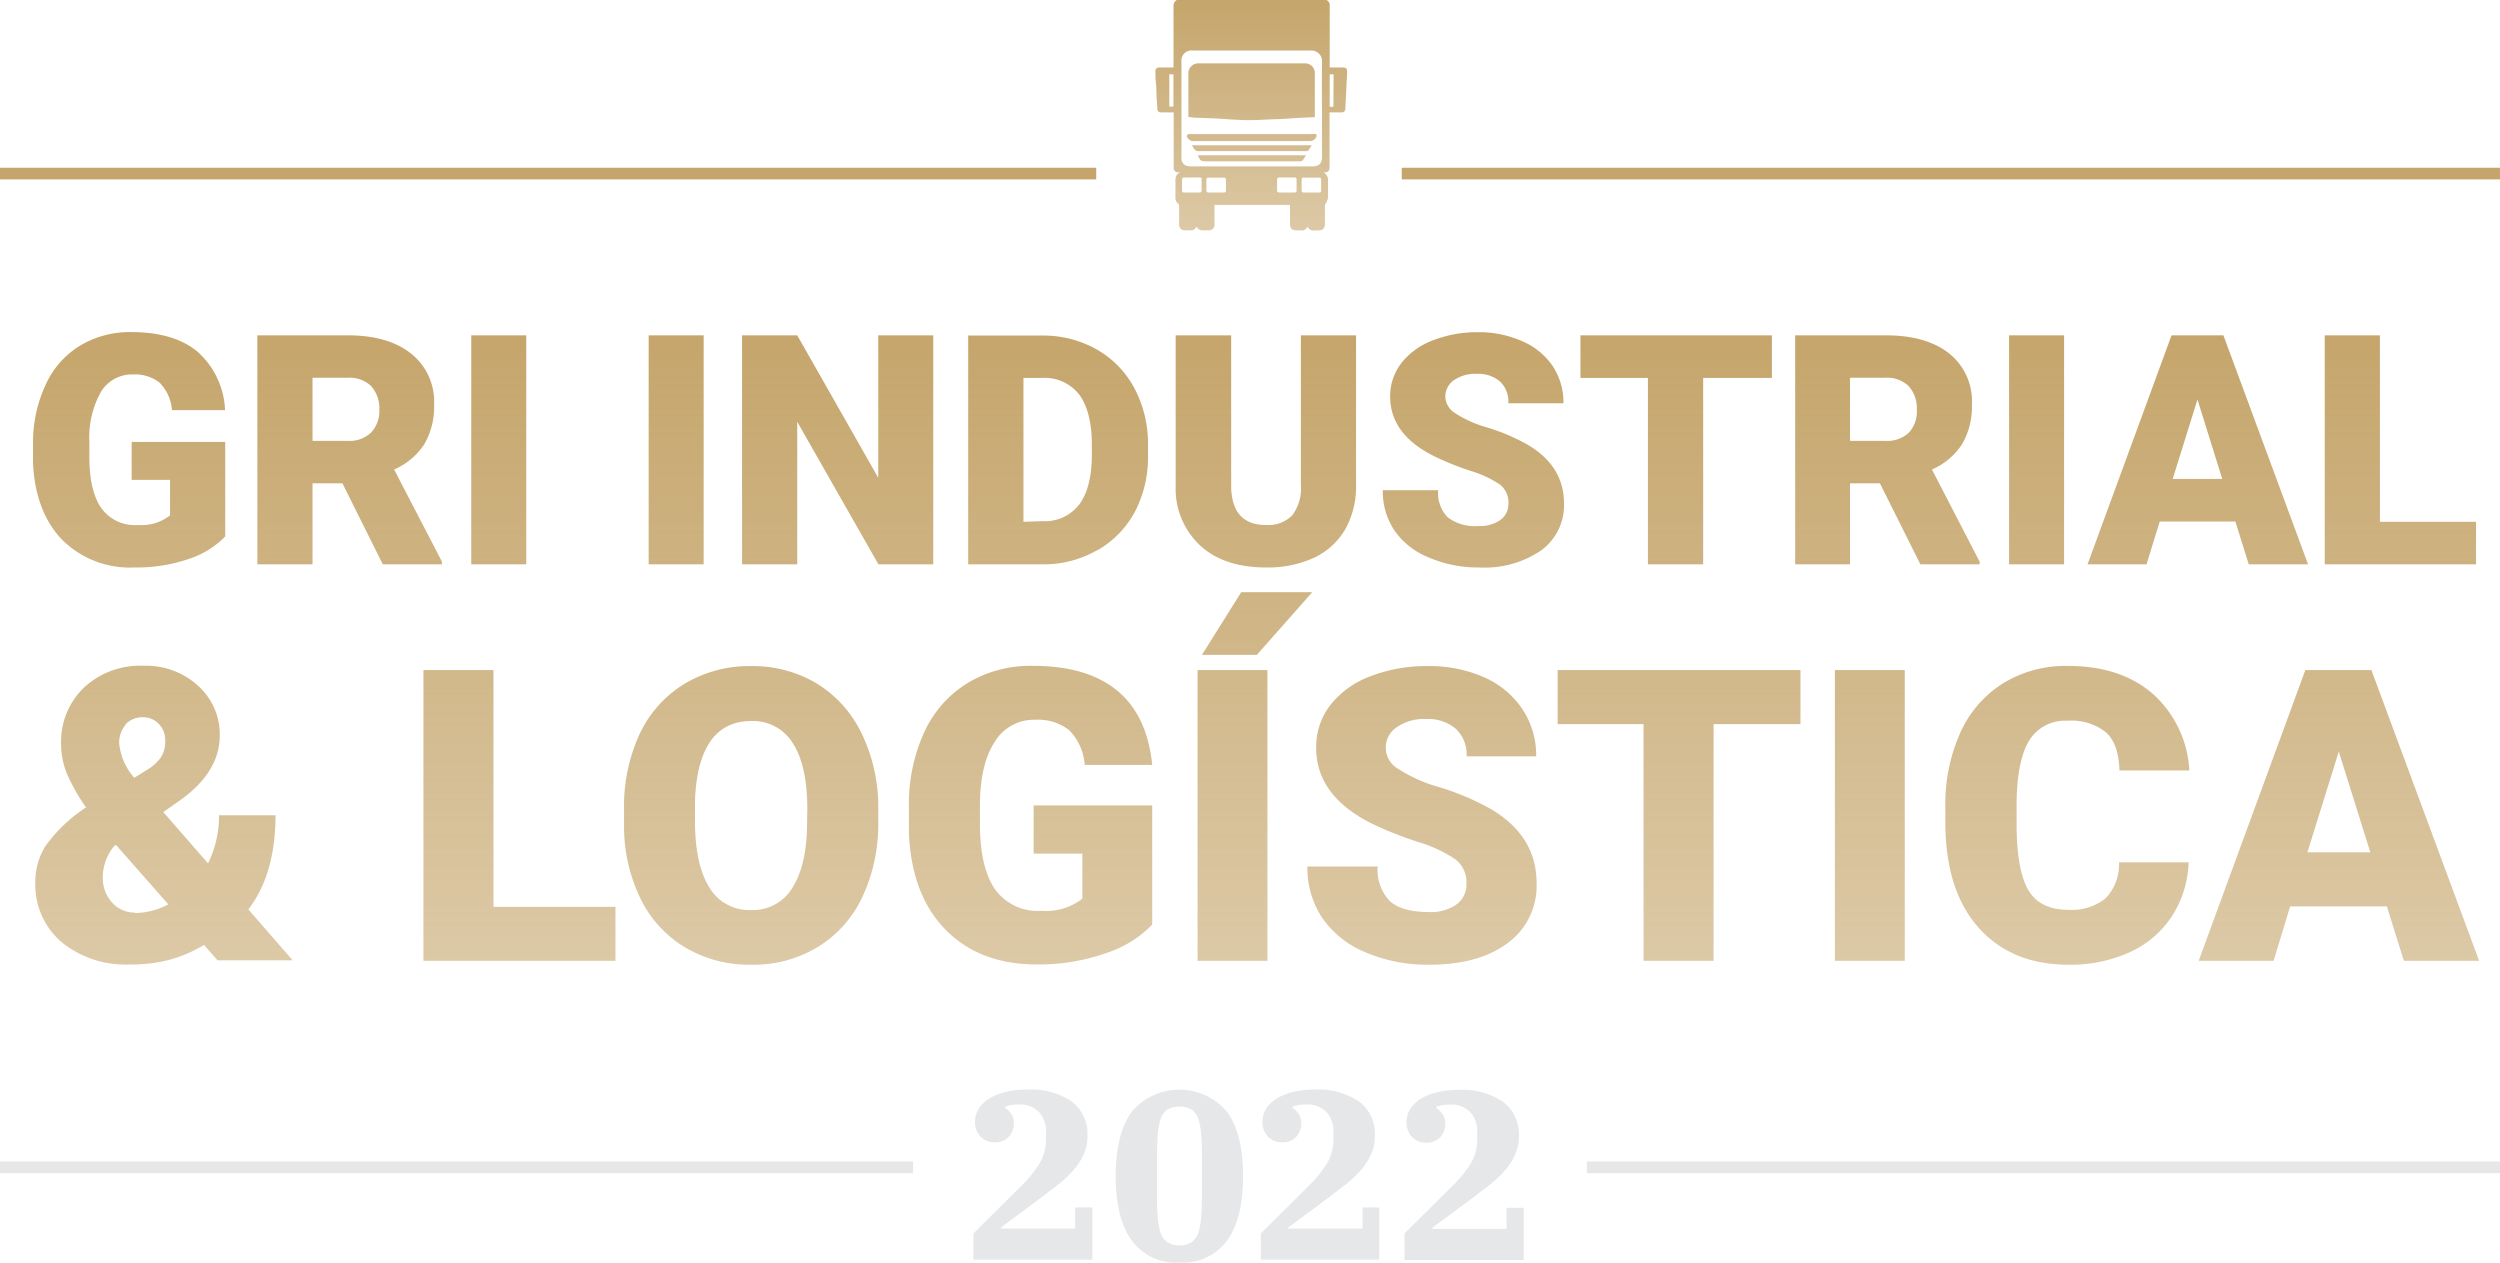 <svg xmlns="http://www.w3.org/2000/svg" xmlns:xlink="http://www.w3.org/1999/xlink" viewBox="0 0 302.7 152.87"><defs><style>.cls-1{fill:url(#linear-gradient);}.cls-2{fill:#e6e7e8;}.cls-3{fill:#e6e7e7;}.cls-4{fill:#c5a56b;}.cls-5{fill:url(#linear-gradient-2);}</style><linearGradient id="linear-gradient" x1="152.1" y1="116.83" x2="152.1" y2="40.2" gradientUnits="userSpaceOnUse"><stop offset="0" stop-color="#c5a56b" stop-opacity="0.6"/><stop offset="1" stop-color="#c5a56b"/></linearGradient><linearGradient id="linear-gradient-2" x1="151.5" y1="27.87" x2="151.5" y2="0" xlink:href="#linear-gradient"/></defs><g id="Layer_2" data-name="Layer 2"><g id="Camada_1" data-name="Camada 1"><path class="cls-1" d="M16.25,68.71a19.41,19.41,0,0,0,6.51-1,10.79,10.79,0,0,0,4.51-2.76V53.51H15.94V58.1h4.65v4.3a5.6,5.6,0,0,1-3.89,1.17,5,5,0,0,1-4.46-2.09q-1.43-2.08-1.42-6.24V53.57a11.35,11.35,0,0,1,1.39-6.1,4.36,4.36,0,0,1,3.88-2.13,4.79,4.79,0,0,1,3.24,1,5.29,5.29,0,0,1,1.49,3.32h6.43a10,10,0,0,0-3.34-7.08q-2.86-2.37-8-2.37a11.69,11.69,0,0,0-6.23,1.65,10.68,10.68,0,0,0-4.14,4.7A16.47,16.47,0,0,0,4,53.7l0,2.4Q4.29,62,7.54,65.37A11.59,11.59,0,0,0,16.25,68.71Zm17.11,30H26.52a13,13,0,0,1-1.33,5.83l-5.42-6.22,1.84-1.28q5-3.48,5-8a7.91,7.91,0,0,0-2.62-6,9.3,9.3,0,0,0-6.59-2.43,10,10,0,0,0-7.21,2.62A9.08,9.08,0,0,0,7.4,90.13a9.29,9.29,0,0,0,.81,3.79,22.89,22.89,0,0,0,2.23,3.87l-.07,0a18.79,18.79,0,0,0-4.84,4.61,8.08,8.08,0,0,0-1.25,4.43,9.12,9.12,0,0,0,3.14,7.21,12.26,12.26,0,0,0,8.36,2.74,17.94,17.94,0,0,0,4.78-.58,16.28,16.28,0,0,0,4.14-1.79l1.65,1.87h9.09l-5.37-6.17Q33.35,105.86,33.36,98.73Zm-18.16-11a2.74,2.74,0,0,1,2.13-.86,2.53,2.53,0,0,1,1.91.82A2.73,2.73,0,0,1,20,89.67a3.45,3.45,0,0,1-.5,2,5.41,5.41,0,0,1-1.62,1.5l-1.62,1A7.3,7.3,0,0,1,14.43,90,3.28,3.28,0,0,1,15.2,87.77Zm1.12,22.78a3.57,3.57,0,0,1-2.76-1.23,4.32,4.32,0,0,1-1.11-3,5.89,5.89,0,0,1,1.38-3.82l.21-.14,6.34,7.2A8.82,8.82,0,0,1,16.32,110.55ZM199.53,68.33h6.69V45.76h8.32V40.6H191.36v5.16h8.17ZM63.72,40.6H57.06V68.33h6.66ZM261.5,63.15h9.16l1.62,5.18h7.18L269.21,40.6h-6.28L252.76,68.33h7.14Zm4.57-14.78,3,9.62h-6ZM299.8,63.18H288.16V40.6h-6.68V68.33H299.8ZM249.92,40.6h-6.66V68.33h6.66Zm-117,26a11.79,11.79,0,0,0,4.54-4.72A14.32,14.32,0,0,0,139,55.05V53.78A14.27,14.27,0,0,0,137.35,47a11.71,11.71,0,0,0-4.58-4.7,13.14,13.14,0,0,0-6.61-1.67h-8.93V68.33h9.12A12.86,12.86,0,0,0,132.87,66.6Zm-9-3.42V45.76h2.24a5.3,5.3,0,0,1,4.5,2c1,1.36,1.54,3.37,1.54,6.05v1.2c0,2.7-.51,4.72-1.54,6.09a5.22,5.22,0,0,1-4.42,2ZM85.2,40.6H78.54V68.33H85.2ZM98.93,82.78a15.08,15.08,0,0,0-8-2.13,15.25,15.25,0,0,0-8.06,2.15,14.14,14.14,0,0,0-5.44,6.11A20.87,20.87,0,0,0,75.56,98v2a20,20,0,0,0,2,8.82A14,14,0,0,0,83,114.74a15.27,15.27,0,0,0,8,2.07,15,15,0,0,0,8-2.14,14,14,0,0,0,5.43-6.1,20.78,20.78,0,0,0,1.91-9.11V97.84a20.27,20.27,0,0,0-2-9A14.32,14.32,0,0,0,98.93,82.78ZM97.72,99.6c0,3.42-.6,6-1.76,7.86a5.56,5.56,0,0,1-5,2.73,5.63,5.63,0,0,1-5.1-2.78q-1.71-2.79-1.71-8l0-2.59Q84.57,87.3,91,87.3A5.63,5.63,0,0,1,96,90c1.17,1.81,1.75,4.47,1.75,8Zm124.45,16.73h8.46V81.13h-8.46ZM53.51,68,47.72,56.85a8.31,8.31,0,0,0,3.67-3.09A9,9,0,0,0,52.56,49a7.42,7.42,0,0,0-2.78-6.18Q47,40.6,42.07,40.6H31.16V68.33h6.68V58.52h3.62l4.89,9.81h7.16ZM44.93,52.38a3.81,3.81,0,0,1-2.86,1H37.84V45.74h4.23a3.77,3.77,0,0,1,2.86,1,4,4,0,0,1,1,2.82A3.85,3.85,0,0,1,44.93,52.38Zm139.92,1.4a24.16,24.16,0,0,0-4.72-2,14.42,14.42,0,0,1-4-1.79A2.44,2.44,0,0,1,175,48.06a2.41,2.41,0,0,1,1-2,4.52,4.52,0,0,1,2.82-.79,4,4,0,0,1,2.81.93,3.33,3.33,0,0,1,1,2.63h6.67A7.94,7.94,0,0,0,188,44.32a8.45,8.45,0,0,0-3.68-3A12.8,12.8,0,0,0,179,40.22a14.89,14.89,0,0,0-5.53,1,8.67,8.67,0,0,0-3.79,2.74A6.52,6.52,0,0,0,168.32,48q0,4.62,5.39,7.27A35.64,35.64,0,0,0,178,57a12.87,12.87,0,0,1,3.64,1.69,2.74,2.74,0,0,1,1,2.29,2.37,2.37,0,0,1-1,2,4.33,4.33,0,0,1-2.62.71,5.43,5.43,0,0,1-3.74-1.06,4.23,4.23,0,0,1-1.15-3.28h-6.7a8.53,8.53,0,0,0,1.38,4.84A9.19,9.19,0,0,0,173,67.5a15,15,0,0,0,6.1,1.21,12.13,12.13,0,0,0,7.52-2.08,6.77,6.77,0,0,0,2.75-5.71Q189.35,56.36,184.85,53.78Zm60.86,35.86a5.07,5.07,0,0,1,4.64-2.37A6.62,6.62,0,0,1,255,88.68q1.53,1.39,1.62,4.61h8.46A13.31,13.31,0,0,0,260.65,84q-3.88-3.37-10.3-3.37a14.48,14.48,0,0,0-7.83,2.11,13.66,13.66,0,0,0-5.18,6,21.28,21.28,0,0,0-1.8,9.05v1.74q0,8.23,4,12.76c2.65,3,6.3,4.52,10.92,4.52a17.33,17.33,0,0,0,7.48-1.55A12,12,0,0,0,263,110.9a12.82,12.82,0,0,0,2-6.49h-8.43a5.89,5.89,0,0,1-1.65,4.38,6.55,6.55,0,0,1-4.47,1.37c-2.3,0-3.93-.8-4.87-2.41s-1.41-4.3-1.41-8V97.21C244.21,93.74,244.73,91.22,245.71,89.64Zm-6-21.6-5.79-11.19a8.33,8.33,0,0,0,3.66-3.09A9,9,0,0,0,238.76,49,7.4,7.4,0,0,0,236,42.79q-2.78-2.19-7.71-2.19H217.36V68.33H224V58.52h3.62l4.9,9.81h7.16Zm-8.58-15.66a3.83,3.83,0,0,1-2.87,1H224V45.74h4.23a3.77,3.77,0,0,1,2.86,1,4,4,0,0,1,1,2.82A3.88,3.88,0,0,1,231.14,52.38Zm56,28.75h-8l-12.91,35.2h9.07l2-6.58H289l2.06,6.58h9.11Zm-7.75,22.07L283.18,91,287,103.2ZM169.11,88.06a5.75,5.75,0,0,1,3.58-1,5.14,5.14,0,0,1,3.57,1.18,4.25,4.25,0,0,1,1.32,3.34H186a10.08,10.08,0,0,0-1.67-5.72A10.8,10.8,0,0,0,179.69,82a16.41,16.41,0,0,0-6.8-1.35,18.75,18.75,0,0,0-7,1.25,11,11,0,0,0-4.82,3.48,8.26,8.26,0,0,0-1.71,5.16q0,5.86,6.84,9.23a45.21,45.21,0,0,0,5.42,2.15,16.43,16.43,0,0,1,4.63,2.15,3.51,3.51,0,0,1,1.31,2.9,3,3,0,0,1-1.22,2.55,5.41,5.41,0,0,1-3.32.91c-2.19,0-3.78-.45-4.75-1.34a5.4,5.4,0,0,1-1.46-4.17h-8.51a10.94,10.94,0,0,0,1.75,6.15,11.76,11.76,0,0,0,5.22,4.21,19,19,0,0,0,7.75,1.53q6.06,0,9.55-2.64a8.58,8.58,0,0,0,3.48-7.25q0-5.78-5.71-9.06a31.88,31.88,0,0,0-6-2.53,18,18,0,0,1-5.1-2.27,2.95,2.95,0,0,1-.13-5Zm19.49-.38H199v28.65h8.48V87.68H218V81.13H188.6ZM113,40.6h-6.66V57.85L96.53,40.6H89.85V68.33h6.68V51.07l9.83,17.26H113Zm32,75.73h8.46V81.13H145ZM59.75,81.13H51.27v35.2H74.52V109.8H59.75Zm65.4,22.22h5.9v5.46a7.14,7.14,0,0,1-4.93,1.47,6.38,6.38,0,0,1-5.67-2.64q-1.8-2.65-1.8-7.92V97.59q0-5,1.77-7.73a5.54,5.54,0,0,1,4.93-2.71,6.09,6.09,0,0,1,4.11,1.26,6.71,6.71,0,0,1,1.88,4.21h8.17q-.6-6-4.24-9t-10.21-3a14.82,14.82,0,0,0-7.92,2.09,13.64,13.64,0,0,0-5.26,6,21,21,0,0,0-1.83,9.07l0,3q.29,7.55,4.42,11.77t11.05,4.23a24.65,24.65,0,0,0,8.27-1.33,13.63,13.63,0,0,0,5.72-3.5V97.52H125.15ZM153.3,68.71a13.41,13.41,0,0,0,5.81-1.18,8.62,8.62,0,0,0,3.77-3.44,10.51,10.51,0,0,0,1.31-5.34V40.6h-6.68V58.71a5.34,5.34,0,0,1-1.07,3.71,4.1,4.1,0,0,1-3.14,1.15q-4.11,0-4.23-4.56V40.6h-6.72V58.88a9.38,9.38,0,0,0,3,7.2Q148.23,68.71,153.3,68.71Zm-7.77,10.58h6.65l6.71-7.59h-8.6Z"/><path class="cls-2" d="M117.86,149.34l5.74-5.69a14.9,14.9,0,0,0,2.19-2.66,5.54,5.54,0,0,0,.86-3v-.84a3.42,3.42,0,0,0-.89-2.55,3.23,3.23,0,0,0-2.36-.87,4.63,4.63,0,0,0-1.68.26v.17a2.68,2.68,0,0,1,.75.75,1.88,1.88,0,0,1,.29,1.05,2.46,2.46,0,0,1-.58,1.65,2.16,2.16,0,0,1-1.74.7,2.29,2.29,0,0,1-1.71-.68,2.48,2.48,0,0,1-.67-1.82,2.93,2.93,0,0,1,.42-1.52,3.86,3.86,0,0,1,1.22-1.23,6.81,6.81,0,0,1,2-.83,10.54,10.54,0,0,1,2.64-.3,8.81,8.81,0,0,1,5.44,1.45,4.9,4.9,0,0,1,1.89,4.14,5.3,5.3,0,0,1-.44,2.22,7.89,7.89,0,0,1-1.19,1.87,12.63,12.63,0,0,1-1.7,1.64c-.64.51-1.31,1-2,1.55l-5.16,3.83v.12h9v-2.55h2.08v6.32H117.86Z"/><path class="cls-2" d="M142.8,152.87a6.62,6.62,0,0,1-5.8-2.71c-1.28-1.8-1.91-4.39-1.91-7.75s.63-5.95,1.91-7.76a7.56,7.56,0,0,1,11.6,0c1.28,1.81,1.91,4.39,1.91,7.76s-.63,6-1.91,7.75A6.62,6.62,0,0,1,142.8,152.87Zm0-2.08a2.51,2.51,0,0,0,1.51-.41,2.42,2.42,0,0,0,.81-1.2,8.3,8.3,0,0,0,.33-2c.05-.77.08-1.67.08-2.7v-4.23c0-1,0-1.9-.08-2.68a8.39,8.39,0,0,0-.33-2,2.42,2.42,0,0,0-.81-1.2,3.05,3.05,0,0,0-3,0,2.3,2.3,0,0,0-.81,1.2,7.91,7.91,0,0,0-.33,2c-.05.78-.08,1.67-.08,2.68v4.23c0,1,0,1.93.08,2.7a7.82,7.82,0,0,0,.33,2,2.3,2.3,0,0,0,.81,1.2A2.51,2.51,0,0,0,142.8,150.79Z"/><path class="cls-2" d="M152.66,149.34l5.74-5.69a14.9,14.9,0,0,0,2.19-2.66,5.54,5.54,0,0,0,.86-3v-.84a3.42,3.42,0,0,0-.89-2.55,3.23,3.23,0,0,0-2.36-.87,4.63,4.63,0,0,0-1.68.26v.17a2.82,2.82,0,0,1,.75.75,1.88,1.88,0,0,1,.29,1.05,2.46,2.46,0,0,1-.58,1.65,2.16,2.16,0,0,1-1.74.7,2.29,2.29,0,0,1-1.71-.68,2.48,2.48,0,0,1-.67-1.82,2.93,2.93,0,0,1,.42-1.52,3.86,3.86,0,0,1,1.22-1.23,6.69,6.69,0,0,1,2-.83,10.54,10.54,0,0,1,2.64-.3,8.78,8.78,0,0,1,5.43,1.45,4.89,4.89,0,0,1,1.9,4.14,5.31,5.31,0,0,1-.45,2.22,7.85,7.85,0,0,1-1.18,1.87,12.63,12.63,0,0,1-1.7,1.64c-.64.51-1.31,1-2,1.55l-5.16,3.83v.12h9v-2.55H167v6.32H152.66Z"/><path class="cls-2" d="M170.06,149.34l5.74-5.69A14.9,14.9,0,0,0,178,141a5.54,5.54,0,0,0,.86-3v-.84a3.42,3.42,0,0,0-.89-2.55,3.23,3.23,0,0,0-2.36-.87,4.73,4.73,0,0,0-1.69.26v.17a2.72,2.72,0,0,1,.76.75A1.88,1.88,0,0,1,175,136a2.46,2.46,0,0,1-.58,1.65,2.16,2.16,0,0,1-1.74.7,2.29,2.29,0,0,1-1.71-.68,2.48,2.48,0,0,1-.67-1.82,2.93,2.93,0,0,1,.42-1.52,3.86,3.86,0,0,1,1.22-1.23,6.69,6.69,0,0,1,2-.83,10.54,10.54,0,0,1,2.64-.3,8.78,8.78,0,0,1,5.43,1.45,4.89,4.89,0,0,1,1.9,4.14,5.31,5.31,0,0,1-.45,2.22,7.58,7.58,0,0,1-1.19,1.87,12,12,0,0,1-1.69,1.64c-.64.51-1.31,1-2,1.55l-5.17,3.83v.12h9v-2.55h2.09v6.32H170.06Z"/><rect class="cls-3" x="192.14" y="140.63" width="110.56" height="1.41"/><rect class="cls-3" y="140.63" width="110.55" height="1.41"/><rect class="cls-4" x="169.72" y="20.31" width="132.98" height="1.41"/><rect class="cls-4" y="20.31" width="132.73" height="1.41"/><path class="cls-5" d="M162.57,8.17H161V7.83q0-3.55,0-7.11a.68.68,0,0,0-.4-.72H142.49a.78.78,0,0,0-.4.76c0,2.36,0,4.71,0,7.07v.34h-1.63a.55.55,0,0,0-.56.28v.67c0,.52.09,1,.11,1.56,0,.82.08,1.65.12,2.48a.42.42,0,0,0,.46.45h1.52v1.7c0,1.65,0,3.3,0,5a.52.52,0,0,0,.58.56,1.68,1.68,0,0,1,.2,0c-.53.24-.59.67-.57,1.17s0,1.26,0,1.9a.91.91,0,0,0,.34.73.39.39,0,0,1,.11.27c0,.73,0,1.46,0,2.19a.68.68,0,0,0,.75.76h.62a.72.72,0,0,0,.74-.48c.18.45.54.5,1,.48h.42a.68.68,0,0,0,.75-.76V24.81h9.14V27c0,.69.21.9.9.9h.48a.71.71,0,0,0,.74-.48.79.79,0,0,0,.91.48h.4c.56,0,.8-.24.8-.82s0-1.44,0-2.15a.94.94,0,0,1,.11-.32,2.41,2.41,0,0,0,.27-.68c0-.71,0-1.42,0-2.13a1,1,0,0,0-.58-.93h.2a.52.52,0,0,0,.56-.58V13.61h1.39c.38,0,.5-.11.52-.49.08-1.47.15-2.94.22-4.41C163.1,8.29,163,8.17,162.57,8.17Zm-20.49,4.74h-.5V9h.5Zm3.16,10.4H143.4c-.19,0-.28-.07-.28-.26V21.76c0-.2.1-.28.3-.27s.6,0,.89,0,.62,0,.92,0,.26.08.26.25v1.31C145.49,23.23,145.41,23.31,145.24,23.31Zm2.93,0h-1.84c-.18,0-.26-.07-.26-.25,0-.43,0-.85,0-1.28,0-.21.1-.28.3-.28.59,0,1.19,0,1.78,0,.2,0,.29.07.29.28,0,.42,0,.85,0,1.28C148.44,23.25,148.36,23.31,148.17,23.31Zm8.56,0h-1.79c-.22,0-.32-.07-.31-.31q0-.6,0-1.2c0-.21.06-.31.28-.31.61,0,1.21,0,1.82,0,.2,0,.26.08.26.27,0,.43,0,.86,0,1.28C157,23.24,156.92,23.31,156.73,23.31Zm3,0h-1.9c-.17,0-.23-.08-.23-.24,0-.44,0-.88,0-1.31,0-.21.1-.26.28-.26h1.81c.19,0,.27.07.27.27,0,.43,0,.87,0,1.31C160,23.24,159.87,23.31,159.72,23.31Zm.34-10.38q0,3,0,6.06c0,.8-.36,1.15-1.16,1.16H144.28a2.3,2.3,0,0,1-.58-.07.9.9,0,0,1-.65-.87c0-1.85,0-3.7,0-5.54V7.48a1.22,1.22,0,0,1,1.36-1.36H158.7a1.28,1.28,0,0,1,1.37,1.37C160.05,9.29,160.06,11.11,160.06,12.93Zm1.38,0H161V9h.47Zm-14.27,1.41c1.28.07,2.56.19,3.84.21,1.12,0,2.23-.07,3.35-.12.93,0,1.85-.1,2.78-.15l2.05-.1c0-.06,0-.09,0-.12,0-1.73,0-3.46,0-5.2A1.17,1.17,0,0,0,158,7.67H145.16A1.21,1.21,0,0,0,143.89,9v5.17c.29,0,.53.07.77.08Zm-2,4.78c.15.35.4.41.76.41h11.33a2.09,2.09,0,0,0,.25,0,.36.36,0,0,0,.21-.11c.14-.19.26-.4.4-.62H145A2.21,2.21,0,0,1,145.19,19.1Zm14.05-2.89a.75.75,0,0,0-.3,0H144.2a.6.6,0,0,0-.27,0c-.1,0-.22.15-.23.24,0,.24.42.61.68.61,4.71,0,9.41,0,14.12,0a.86.86,0,0,0,.87-.48C159.47,16.37,159.41,16.27,159.24,16.21ZM144.5,17.9a.68.68,0,0,0,.73.4c3.6,0,7.21,0,10.82,0h2.1a.46.46,0,0,0,.27-.09,6.69,6.69,0,0,0,.4-.62H144.3C144.38,17.71,144.45,17.8,144.5,17.9Z"/></g></g></svg>